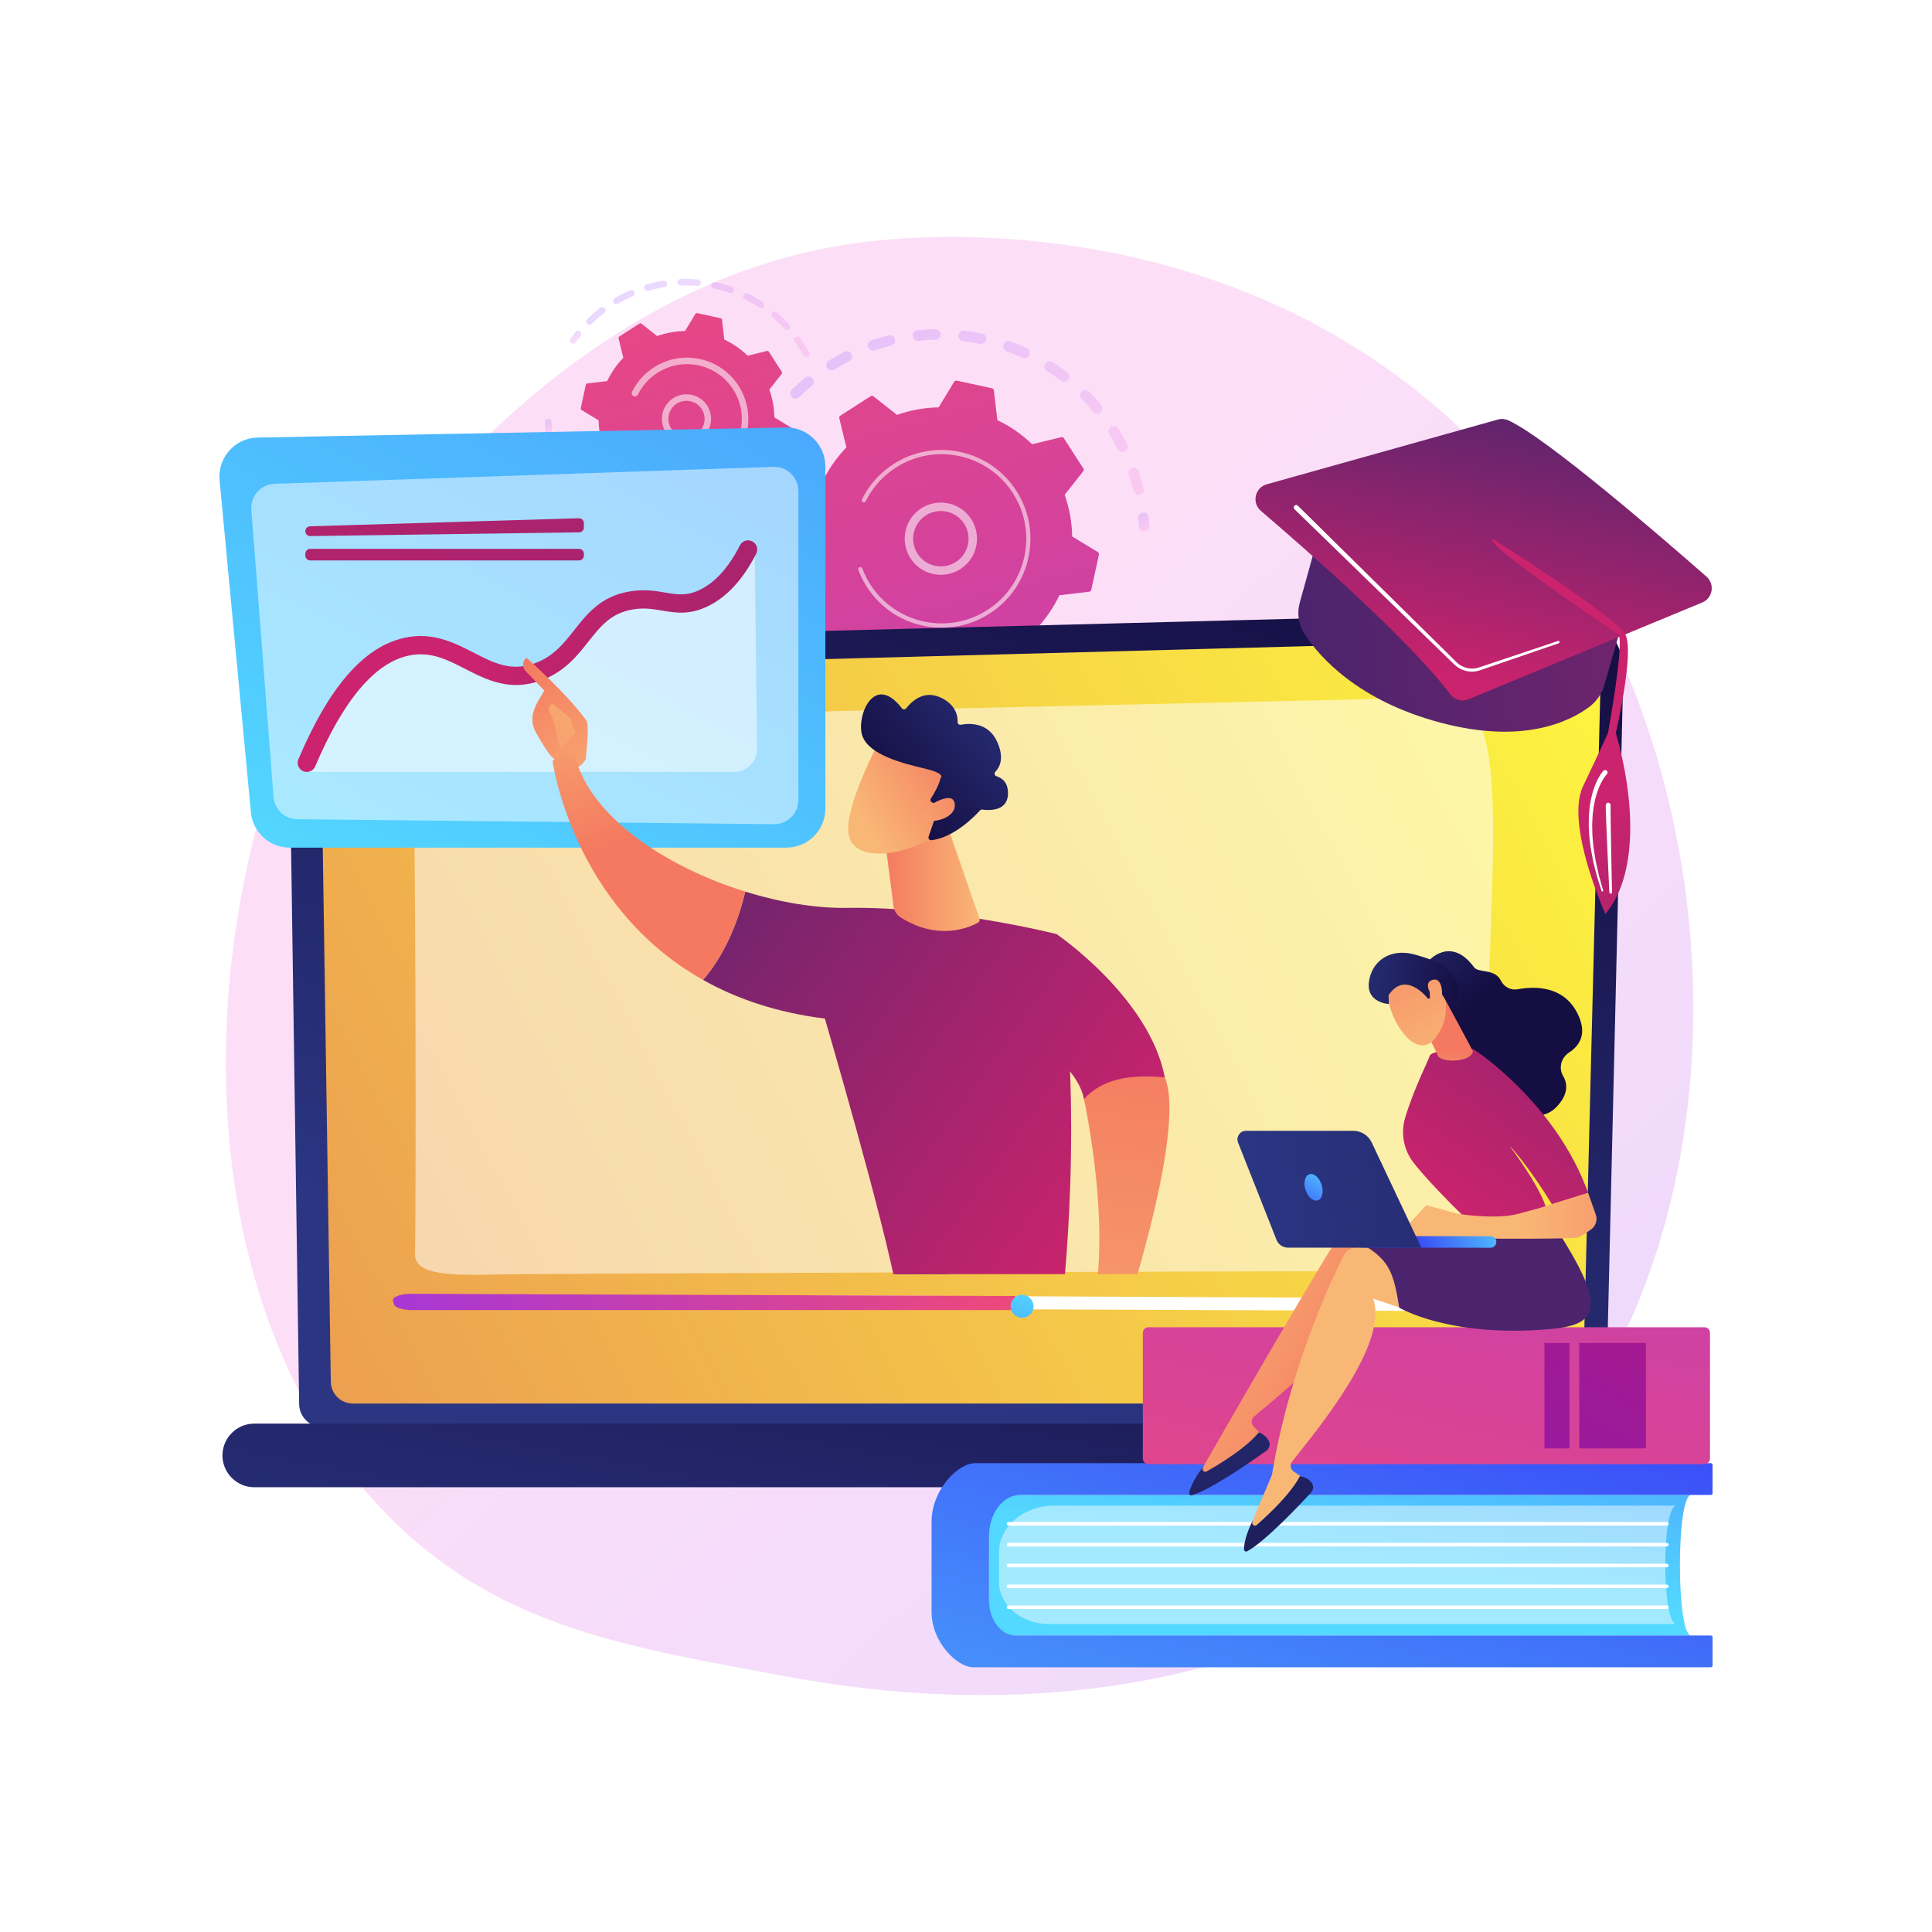 <?xml version="1.0" encoding="utf-8"?>
<!-- Generator: Adobe Illustrator 27.5.0, SVG Export Plug-In . SVG Version: 6.00 Build 0)  -->
<svg version="1.1" xmlns="http://www.w3.org/2000/svg" xmlns:xlink="http://www.w3.org/1999/xlink" x="0px" y="0px"
	 viewBox="0 0 3710 3710" style="enable-background:new 0 0 3710 3710;" xml:space="preserve">
<g id="Background">
	<g>
		<g>
			<rect style="fill:#FFFFFF;" width="3710" height="3710"/>
		</g>
	</g>
</g>
<g id="Illustration">
	<g>
		<linearGradient id="SVGID_1_" gradientUnits="userSpaceOnUse" x1="3509.164" y1="3711.663" x2="1522.213" y2="1596.523">
			<stop  offset="0" style="stop-color:#B37CFF"/>
			<stop  offset="1" style="stop-color:#F895E7"/>
		</linearGradient>
		<path style="opacity:0.3;fill:url(#SVGID_1_);" d="M2912.583,2863.078c-73.35,75.607-138.981,120.051-189.231,153.603
			c-490.073,327.226-1050.28,232.912-1223.482,200.675c-279.44-52.01-515.326-88.7-717.995-271.803
			c-460.524-416.065-438.125-1284.007-86.228-1821.66c41.724-63.75,393.088-584.58,954.508-657.969
			c13.731-1.795,23.977-2.817,32.951-3.767c86.85-9.195,625.044-57.727,1063.888,309.936
			c62.819,52.629,163.911,147.558,257.657,292.342C3347.428,1593.825,3348.514,2413.737,2912.583,2863.078z"/>
		<g>
			<g>
				<g style="opacity:0.3;">
					
						<linearGradient id="SVGID_00000152235667778753592470000004082328764263626416_" gradientUnits="userSpaceOnUse" x1="452.282" y1="-363.012" x2="1029.424" y2="-363.012" gradientTransform="matrix(0.623 0.782 -0.782 0.623 1124.605 482.61)">
						<stop  offset="0" style="stop-color:#B37CFF"/>
						<stop  offset="1" style="stop-color:#F895E7"/>
					</linearGradient>
					<path style="fill:url(#SVGID_00000152235667778753592470000004082328764263626416_);" d="M1519.602,761.781
						c-3.185-4.001-2.898-9.845,0.83-13.507c8.15-8.012,16.772-15.788,25.62-23.113c4.306-3.564,10.684-2.964,14.247,1.34
						c0.042,0.052,0.082,0.104,0.123,0.154c3.424,4.301,2.788,10.571-1.466,14.092c-8.408,6.959-16.596,14.346-24.339,21.956
						c-3.984,3.917-10.392,3.863-14.309-0.124C1520.056,762.325,1519.822,762.057,1519.602,761.781z M1588.966,707.393
						c-0.246-0.309-0.478-0.638-0.692-0.983c-2.943-4.75-1.478-10.988,3.272-13.931c9.758-6.043,19.871-11.73,30.057-16.899
						c4.983-2.53,11.049-0.551,13.604,4.441c2.528,4.984,0.536,11.073-4.443,13.601c-9.682,4.915-19.288,10.317-28.561,16.062
						C1597.797,712.413,1592.116,711.349,1588.966,707.393z M1668.581,669.63c-0.701-0.881-1.267-1.896-1.654-3.023
						c-1.809-5.286,1.006-11.041,6.292-12.852c10.834-3.715,21.967-7.003,33.087-9.774c5.424-1.348,10.909,1.957,12.264,7.371
						c1.35,5.421-1.951,10.914-7.372,12.264c-10.56,2.631-21.129,5.753-31.419,9.28
						C1675.621,674.323,1671.17,672.883,1668.581,669.63z M1754.658,650.614c-1.16-1.456-1.93-3.25-2.139-5.238
						c-0.584-5.557,3.449-10.535,9.005-11.12c11.4-1.195,22.988-1.913,34.442-2.134c5.582-0.102,10.197,4.337,10.309,9.923
						c0.107,5.585-4.336,10.201-9.923,10.31c-10.878,0.208-21.884,0.888-32.717,2.028
						C1760.068,654.756,1756.739,653.228,1754.658,650.614z M1842.813,651.27c-1.626-2.042-2.465-4.708-2.13-7.504
						c0.664-5.55,5.7-9.509,11.247-8.843c11.352,1.359,22.808,3.223,34.043,5.545c5.473,1.126,8.996,6.477,7.864,11.953
						c-1.13,5.471-6.481,8.992-11.956,7.864c-10.679-2.208-21.567-3.979-32.355-5.271
						C1846.774,654.684,1844.413,653.279,1842.813,651.27z M1928.621,671.409c-2.106-2.645-2.841-6.284-1.623-9.703
						c1.876-5.265,7.661-8.011,12.926-6.138c10.788,3.842,21.548,8.195,31.974,12.941c5.088,2.317,7.332,8.315,5.016,13.402
						c-2.312,5.084-8.313,7.331-13.399,5.017c-9.909-4.509-20.128-8.645-30.379-12.296
						C1931.29,673.975,1929.757,672.836,1928.621,671.409z M2178.388,946.462c-0.873-1.096-1.529-2.389-1.892-3.836
						c-2.645-10.544-5.787-21.114-9.339-31.415c-1.821-5.282,0.984-11.042,6.265-12.861c5.282-1.824,11.042,0.982,12.864,6.265
						c3.741,10.848,7.052,21.981,9.839,33.083c1.36,5.421-1.933,10.917-7.352,12.276
						C2184.799,950.974,2180.784,949.471,2178.388,946.462z M2007.781,710.039c-2.614-3.284-2.998-7.992-0.62-11.732
						c2.999-4.717,9.252-6.108,13.967-3.11c9.665,6.144,19.181,12.785,28.282,19.737c4.424,3.412,5.294,9.74,1.9,14.183
						c-3.391,4.44-9.742,5.29-14.184,1.899c-8.642-6.603-17.678-12.908-26.855-18.744
						C2009.297,711.651,2008.462,710.894,2007.781,710.039z M2147.435,863.938c-0.416-0.522-0.789-1.092-1.104-1.71
						c-4.941-9.69-10.369-19.294-16.125-28.548c-2.95-4.747-1.497-10.986,3.247-13.937c4.745-2.949,11.003-1.516,13.936,3.247
						c6.055,9.738,11.767,19.844,16.969,30.039c2.539,4.978,0.562,11.074-4.415,13.611
						C2155.584,868.864,2150.369,867.623,2147.435,863.938z M2076.328,765.383c-3.18-3.995-2.899-9.829,0.816-13.494
						c3.978-3.925,10.383-3.881,14.311,0.094c8.035,8.145,15.827,16.746,23.154,25.568c0.047,0.053,0.093,0.11,0.137,0.166
						c3.419,4.295,2.79,10.555-1.451,14.08c-4.3,3.572-10.677,2.984-14.248-1.316c-6.962-8.378-14.364-16.546-22-24.284
						C2076.792,765.935,2076.551,765.663,2076.328,765.383z"/>
					
						<linearGradient id="SVGID_00000057150671337529757350000005093518789817028772_" gradientUnits="userSpaceOnUse" x1="1057.481" y1="-515.033" x2="1091.188" y2="-515.033" gradientTransform="matrix(0.623 0.782 -0.782 0.623 1124.605 482.61)">
						<stop  offset="0" style="stop-color:#B37CFF"/>
						<stop  offset="1" style="stop-color:#F895E7"/>
					</linearGradient>
					<path style="fill:url(#SVGID_00000057150671337529757350000005093518789817028772_);" d="M2189.375,1016.654
						c-1.24-1.558-2.037-3.498-2.176-5.638c-0.336-5.206-0.789-10.49-1.339-15.711c-0.589-5.555,3.441-10.539,8.996-11.125
						c5.557-0.59,10.546,3.438,11.125,8.999c0.582,5.49,1.056,11.048,1.412,16.527c0.361,5.575-3.867,10.391-9.44,10.751
						C2194.515,1020.68,2191.369,1019.159,2189.375,1016.654z"/>
				</g>
				<g style="opacity:0.3;">
					
						<linearGradient id="SVGID_00000124855932514752530140000012009954780544829846_" gradientUnits="userSpaceOnUse" x1="1232.441" y1="-257.469" x2="1255.572" y2="-257.469" gradientTransform="matrix(0.623 0.782 -0.782 0.623 1124.605 482.61)">
						<stop  offset="0" style="stop-color:#B37CFF"/>
						<stop  offset="1" style="stop-color:#F895E7"/>
					</linearGradient>
					<path style="fill:url(#SVGID_00000124855932514752530140000012009954780544829846_);" d="M2087.537,1307.827
						c-3.042-3.82-2.948-9.388,0.448-13.112c3.516-3.852,7.011-7.844,10.384-11.863c3.594-4.281,9.976-4.837,14.255-1.245
						c4.297,3.608,4.836,9.977,1.245,14.255c-3.552,4.23-7.232,8.435-10.933,12.493c-3.766,4.128-10.166,4.421-14.295,0.656
						C2088.235,1308.64,2087.868,1308.243,2087.537,1307.827z"/>
					
						<linearGradient id="SVGID_00000173146724357699954540000015426927255842492811_" gradientUnits="userSpaceOnUse" x1="666.045" y1="5.634" x2="1260.516" y2="5.634" gradientTransform="matrix(0.623 0.782 -0.782 0.623 1124.605 482.61)">
						<stop  offset="0" style="stop-color:#B37CFF"/>
						<stop  offset="1" style="stop-color:#F895E7"/>
					</linearGradient>
					<path style="fill:url(#SVGID_00000173146724357699954540000015426927255842492811_);" d="M1488.171,1288.218
						c-2.9-3.642-5.748-7.348-8.546-11.115c-3.33-4.487-2.394-10.825,2.092-14.156c4.486-3.331,10.856-2.386,14.157,2.089
						c6.456,8.694,13.25,17.107,20.276,25.094c3.687,4.206,3.282,10.588-0.913,14.279c-4.198,3.693-10.592,3.283-14.282-0.914
						C1496.609,1298.556,1492.308,1293.414,1488.171,1288.218z M1450.786,1232.14c-0.352-0.442-0.673-0.922-0.955-1.435
						c-5.443-9.889-10.528-20.121-15.11-30.408c-2.274-5.103,0.02-11.085,5.122-13.358c5.106-2.274,11.104,0.02,13.36,5.125
						c4.353,9.77,9.185,19.488,14.355,28.888c2.694,4.894,0.909,11.047-3.984,13.74
						C1459.189,1237.104,1453.8,1235.926,1450.786,1232.14z M1538.808,1340.94c-2.971-3.732-2.966-9.164,0.264-12.905
						c3.654-4.23,10.043-4.696,14.273-1.045c8.089,6.988,16.588,13.723,25.267,20.018c4.518,3.289,5.528,9.61,2.248,14.131
						c-3.284,4.524-9.611,5.53-14.134,2.248c-9.138-6.63-18.089-13.725-26.609-21.082
						C1539.631,1341.884,1539.195,1341.426,1538.808,1340.94z M1417.581,1151.986c-0.8-1.005-1.417-2.18-1.797-3.489
						c-3.134-10.834-5.843-21.933-8.051-32.987c-1.094-5.479,2.46-10.807,7.939-11.9c5.483-1.096,10.81,2.455,11.903,7.94
						c2.097,10.495,4.668,21.035,7.646,31.324c1.555,5.367-1.54,10.978-6.907,12.53
						C1424.257,1156.577,1420.059,1155.098,1417.581,1151.986z M1610.287,1389.985c-2.437-3.061-2.971-7.4-1.01-11.073
						c2.632-4.93,8.763-6.792,13.693-4.16c9.423,5.034,19.196,9.733,29.047,13.972c5.133,2.208,7.506,8.159,5.294,13.294
						c-2.209,5.131-8.158,7.5-13.291,5.292c-10.371-4.461-20.661-9.409-30.584-14.709
						C1612.181,1391.932,1611.121,1391.033,1610.287,1389.985z M1690.798,1422.159c-1.948-2.447-2.738-5.761-1.841-9.006
						c1.492-5.385,7.066-8.543,12.452-7.051c10.328,2.858,20.898,5.316,31.412,7.303c5.493,1.03,9.103,6.32,8.065,11.819
						c-1.038,5.492-6.329,9.1-11.821,8.065c-11.066-2.092-22.188-4.677-33.055-7.687
						C1693.871,1425.009,1692.083,1423.773,1690.798,1422.159z M1776.408,1436.015c-1.482-1.861-2.316-4.248-2.186-6.812
						c0.282-5.579,5.036-9.875,10.617-9.591c10.713,0.544,21.563,0.643,32.254,0.29c5.583-0.183,10.26,4.188,10.444,9.781
						c0.182,5.584-4.194,10.26-9.781,10.444c-11.25,0.368-22.672,0.267-33.943-0.305
						C1780.796,1439.667,1778.154,1438.207,1776.408,1436.015z M1862.997,1430.871c-1.027-1.29-1.751-2.847-2.05-4.587
						c-0.944-5.507,2.754-10.735,8.262-11.679c10.567-1.81,21.172-4.092,31.527-6.784c5.408-1.405,10.936,1.845,12.339,7.244
						c1.407,5.409-1.839,10.933-7.247,12.339c-10.907,2.836-22.077,5.24-33.199,7.146
						C1868.858,1435.194,1865.221,1433.665,1862.997,1430.871z M1946.376,1406.834c-0.577-0.725-1.062-1.544-1.434-2.443
						c-2.135-5.163,0.321-11.081,5.484-13.214c9.882-4.086,19.719-8.646,29.243-13.562c4.967-2.563,11.074-0.597,13.63,4.353
						c2.564,4.965,0.614,11.069-4.353,13.632c-10.026,5.173-20.383,9.976-30.787,14.275
						C1953.894,1411.639,1949.113,1410.273,1946.376,1406.834z M2022.386,1365.096c-0.129-0.162-0.253-0.331-0.375-0.502
						c-3.207-4.574-2.099-10.885,2.477-14.091c6.459-4.528,12.853-9.308,19.012-14.212c2.229-1.775,4.435-3.573,6.614-5.386
						c4.297-3.575,10.677-2.991,14.25,1.305c3.704,4.278,2.99,10.673-1.302,14.247c-2.294,1.91-4.61,3.797-6.957,5.665
						c-6.478,5.157-13.208,10.187-20.001,14.949C2031.7,1370.158,2025.69,1369.247,2022.386,1365.096z"/>
					
						<linearGradient id="SVGID_00000033338844216546735390000014535773257916338329_" gradientUnits="userSpaceOnUse" x1="606.789" y1="130.942" x2="640.066" y2="130.942" gradientTransform="matrix(0.623 0.782 -0.782 0.623 1124.605 482.61)">
						<stop  offset="0" style="stop-color:#B37CFF"/>
						<stop  offset="1" style="stop-color:#F895E7"/>
					</linearGradient>
					<path style="fill:url(#SVGID_00000033338844216546735390000014535773257916338329_);" d="M1402.834,1066.245
						c-1.253-1.574-2.05-3.533-2.181-5.69c-0.327-5.468-0.545-11.046-0.646-16.58c-0.104-5.588,4.342-10.201,9.928-10.304
						c5.587-0.101,10.201,4.336,10.304,9.928c0.098,5.257,0.305,10.555,0.614,15.747c0.336,5.575-3.915,10.369-9.493,10.703
						C1407.94,1070.253,1404.816,1068.734,1402.834,1066.245z"/>
				</g>
				<g>
					
						<linearGradient id="SVGID_00000070116031793607122430000001491973081016120220_" gradientUnits="userSpaceOnUse" x1="2226.811" y1="411.626" x2="106.325" y2="-519.317" gradientTransform="matrix(0.623 0.782 -0.782 0.623 1124.605 482.61)">
						<stop  offset="0" style="stop-color:#A737D5"/>
						<stop  offset="1" style="stop-color:#EF497A"/>
					</linearGradient>
					<path style="fill:url(#SVGID_00000070116031793607122430000001491973081016120220_);" d="M1503.15,1003.832
						c-0.428,1.971,0.441,3.998,2.165,5.045l49.186,29.888c0.433,26.875,5.153,53.874,14.412,79.939l-35.596,45.179
						c-1.249,1.585-1.354,3.787-0.263,5.484l37.336,58.069c1.092,1.697,3.14,2.514,5.098,2.037l55.878-13.636
						c19.872,19.241,42.476,34.741,66.749,46.288l6.78,57.155c0.238,2.003,1.72,3.635,3.691,4.063l67.462,14.66
						c1.973,0.428,3.999-0.441,5.046-2.165l29.888-49.185c26.875-0.432,53.874-5.154,79.939-14.413l45.18,35.597
						c1.584,1.249,3.786,1.354,5.483,0.263l58.069-37.337c1.697-1.091,2.515-3.139,2.036-5.099l-13.636-55.878
						c19.241-19.872,34.742-42.476,46.288-66.748l57.155-6.78c2.002-0.238,3.635-1.72,4.063-3.691l14.659-67.462
						c0.43-1.972-0.441-3.998-2.165-5.045l-49.186-29.888c-0.431-26.875-5.153-53.874-14.412-79.939l35.597-45.18
						c1.248-1.584,1.354-3.786,0.264-5.484l-37.338-58.069c-1.091-1.697-3.138-2.515-5.099-2.036l-55.878,13.636
						c-19.871-19.242-42.477-34.742-66.749-46.288l-6.78-57.154c-0.237-2.004-1.721-3.636-3.691-4.064l-67.462-14.659
						c-1.971-0.428-3.997,0.441-5.045,2.165l-29.888,49.185c-26.875,0.432-53.874,5.154-79.939,14.413l-45.18-35.597
						c-1.583-1.248-3.787-1.354-5.484-0.262l-58.068,37.336c-1.697,1.091-2.515,3.138-2.037,5.099l13.637,55.878
						c-19.241,19.872-34.741,42.476-46.288,66.748l-57.154,6.781c-2.004,0.237-3.635,1.719-4.064,3.691L1503.15,1003.832z"/>
					<path style="opacity:0.56;fill:#FFFFFF;" d="M1752.362,1077.657c-21.069-26.464-20.136-65.173,3.646-90.596
						c26.143-27.944,70.141-29.408,98.084-3.268c13.541,12.662,21.333,29.841,21.948,48.363c0.619,18.525-6.015,36.183-18.68,49.718
						c-26.143,27.944-70.141,29.408-98.084,3.268C1756.758,1082.786,1754.451,1080.281,1752.362,1077.657z M1848.387,1001.412
						c-1.627-2.044-3.411-3.98-5.354-5.798c-21.423-20.042-55.161-18.916-75.202,2.505c-20.043,21.425-18.932,55.163,2.504,75.204
						c21.422,20.043,55.16,18.917,75.202-2.505c9.711-10.38,14.797-23.917,14.323-38.122
						C1859.475,1021.152,1855.453,1010.287,1848.387,1001.412z"/>
					<path style="opacity:0.56;fill:#FFFFFF;" d="M1674.833,1141.194c-3.618-4.545-7.029-9.299-10.215-14.252l0,0
						c-1.003-1.558-1.98-3.135-2.933-4.725c-4.694-7.844-8.757-16.049-12.126-24.489c-0.046-0.115-0.092-0.23-0.138-0.345
						c-0.129-0.327-0.258-0.654-0.383-0.983c-0.25-0.637-0.492-1.278-0.733-1.917c-0.633-1.683-0.071-3.522,1.263-4.588
						c0.325-0.258,0.696-0.471,1.104-0.624c2.092-0.786,4.421,0.28,5.209,2.367c4.041,10.768,9.272,21.171,15.545,30.922
						c31.141,48.451,83.884,74.799,137.606,74.587c29.881-0.114,60.067-8.45,87.011-25.776c4.726-3.037,9.263-6.291,13.597-9.744
						c29.173-23.231,49.302-55.52,57.326-92.453c9.22-42.425,1.366-85.902-22.113-122.417
						c-48.499-75.412-149.237-97.28-224.617-48.811c-4.648,2.988-9.128,6.201-13.421,9.622
						c-18.608,14.82-33.768,33.547-44.323,54.89c-0.273,0.551-0.653,1.013-1.106,1.371c-1.187,0.945-2.864,1.181-4.315,0.462
						c-2.002-0.998-2.83-3.415-1.833-5.424c11.082-22.407,26.996-42.071,46.532-57.629c4.507-3.591,9.208-6.962,14.085-10.1
						c79.143-50.888,184.936-27.874,235.806,51.24c24.651,38.336,32.893,83.977,23.214,128.515
						c-8.423,38.774-29.556,72.671-60.181,97.06c-4.552,3.623-9.314,7.039-14.272,10.228c-38.339,24.65-83.98,32.895-128.517,23.217
						C1733.125,1192.972,1699.223,1171.829,1674.833,1141.194z"/>
				</g>
			</g>
			<g>
				<g style="opacity:0.3;">
					
						<linearGradient id="SVGID_00000058557206701263709560000014395881925162896805_" gradientUnits="userSpaceOnUse" x1="108.972" y1="117.688" x2="125.422" y2="117.688" gradientTransform="matrix(0.623 0.782 -0.782 0.623 1124.605 482.61)">
						<stop  offset="0" style="stop-color:#B37CFF"/>
						<stop  offset="1" style="stop-color:#F895E7"/>
					</linearGradient>
					<path style="fill:url(#SVGID_00000058557206701263709560000014395881925162896805_);" d="M1095.954,657.731
						c-1.684-2.115-1.855-5.162-0.219-7.486c3.051-4.34,6.276-8.647,9.585-12.799c2.15-2.698,6.078-3.143,8.781-0.992
						c2.712,2.143,3.142,6.083,0.992,8.781c-3.153,3.957-6.227,8.061-9.139,12.202c-1.982,2.821-5.88,3.499-8.706,1.517
						C1096.747,658.6,1096.317,658.187,1095.954,657.731z"/>
					
						<linearGradient id="SVGID_00000055699974972480287260000011908423707988214712_" gradientUnits="userSpaceOnUse" x1="102.311" y1="-67.124" x2="424.728" y2="-67.124" gradientTransform="matrix(0.623 0.782 -0.782 0.623 1124.605 482.61)">
						<stop  offset="0" style="stop-color:#B37CFF"/>
						<stop  offset="1" style="stop-color:#F895E7"/>
					</linearGradient>
					<path style="fill:url(#SVGID_00000055699974972480287260000011908423707988214712_);" d="M1127.099,621.113
						c-1.973-2.478-1.788-6.096,0.525-8.354c6.531-6.386,13.467-12.508,20.609-18.194c1.504-1.197,3.026-2.381,4.564-3.555
						c2.75-2.092,6.681-1.337,8.763,1.179c2.092,2.745,1.562,6.666-1.179,8.758c-1.471,1.121-2.927,2.252-4.364,3.396
						c-6.813,5.424-13.428,11.264-19.658,17.351c-2.469,2.415-6.423,2.368-8.838-0.097
						C1127.373,621.438,1127.23,621.278,1127.099,621.113z M1178.705,581.783c-0.184-0.231-0.358-0.479-0.511-0.739
						c-1.742-2.982-0.74-6.81,2.239-8.554c9.556-5.595,19.545-10.645,29.683-15.008c3.171-1.366,6.849,0.117,8.21,3.269
						c1.364,3.173-0.097,6.844-3.268,8.21c-9.673,4.163-19.199,8.982-28.314,14.316
						C1184.029,584.865,1180.61,584.175,1178.705,581.783z M1238.308,556.142c-0.494-0.62-0.876-1.346-1.113-2.152
						c-0.961-3.314,0.952-6.78,4.266-7.741c10.62-3.073,21.551-5.519,32.483-7.257c3.413-0.544,6.606,1.773,7.152,5.191
						c0.543,3.406-1.782,6.61-5.187,7.152c-10.427,1.659-20.845,3.986-30.973,6.92
						C1242.431,558.979,1239.838,558.064,1238.308,556.142z M1302.393,545.938c-0.806-1.013-1.302-2.282-1.355-3.671
						c-0.117-3.449,2.585-6.345,6.033-6.462c11.072-0.378,22.259-0.072,33.261,0.911c3.437,0.31,5.969,3.353,5.664,6.782
						c-0.305,3.437-3.34,5.974-6.782,5.668c-10.484-0.94-21.16-1.231-31.715-0.87
						C1305.442,548.367,1303.585,547.435,1302.393,545.938z M1367.025,551.696c-1.125-1.413-1.632-3.304-1.222-5.209
						c0.724-3.372,4.047-5.518,7.422-4.797c10.815,2.326,21.591,5.339,32.024,8.959c3.268,1.127,4.99,4.69,3.857,7.951
						c-1.132,3.261-4.694,4.989-7.951,3.857c-9.957-3.453-20.234-6.329-30.555-8.545
						C1369.13,553.596,1367.893,552.786,1367.025,551.696z M1428.292,572.962c-1.458-1.831-1.82-4.413-0.719-6.655
						c1.522-3.095,5.267-4.368,8.364-2.848c9.925,4.883,19.64,10.433,28.867,16.496c2.886,1.91,3.683,5.773,1.79,8.657
						c-1.893,2.883-5.771,3.685-8.652,1.791c-8.8-5.783-18.058-11.072-27.521-15.727
						C1429.564,574.255,1428.849,573.662,1428.292,572.962z M1482.487,608.554c-1.824-2.292-1.835-5.626,0.132-7.937
						c2.237-2.628,6.182-2.944,8.812-0.709c8.396,7.146,16.452,14.914,23.95,23.087c2.295,2.588,2.158,6.503-0.386,8.833
						c-2.543,2.333-6.495,2.16-8.829-0.381c-7.147-7.801-14.831-15.209-22.837-22.022
						C1483.013,609.157,1482.734,608.864,1482.487,608.554z M1543.537,683.965c-0.224-0.282-0.43-0.59-0.608-0.92
						c-4.341-8.01-9.197-15.923-14.435-23.52c-0.787-1.155-1.573-2.28-2.372-3.392c-2.005-2.812-1.358-6.712,1.452-8.718
						c2.811-2.015,6.807-1.405,8.719,1.448c0.846,1.191,1.686,2.383,2.511,3.594c5.47,7.939,10.561,16.234,15.111,24.635
						c1.645,3.036,0.519,6.826-2.516,8.47C1548.697,687.026,1545.39,686.293,1543.537,683.965z"/>
				</g>
				<g style="opacity:0.3;">
					
						<linearGradient id="SVGID_00000121254738196979813390000008324244986073481405_" gradientUnits="userSpaceOnUse" x1="246.205" y1="241.958" x2="614.196" y2="241.958" gradientTransform="matrix(0.623 0.782 -0.782 0.623 1124.605 482.61)">
						<stop  offset="0" style="stop-color:#B37CFF"/>
						<stop  offset="1" style="stop-color:#F895E7"/>
					</linearGradient>
					<path style="fill:url(#SVGID_00000121254738196979813390000008324244986073481405_);" d="M1107.69,976.534
						c-2.125-2.669-1.713-6.561,0.937-8.729c2.669-2.183,6.609-1.79,8.792,0.883c6.576,8.045,13.699,15.756,21.172,22.919
						c2.454,2.396,2.579,6.344,0.187,8.837c-2.391,2.493-6.346,2.572-8.837,0.187c-7.833-7.517-15.303-15.598-22.196-24.03
						C1107.727,976.579,1107.708,976.555,1107.69,976.534z M1088.979,950.611c-0.141-0.177-0.27-0.359-0.393-0.553
						c-5.83-9.185-11.16-18.819-15.844-28.631c-1.483-3.117-0.168-6.844,2.948-8.329c3.118-1.492,6.848-0.148,8.334,2.944
						c4.468,9.365,9.555,18.556,15.115,27.323c1.85,2.912,0.985,6.774-1.927,8.622
						C1094.485,953.716,1090.941,953.075,1088.979,950.611z M1153.759,1020.682c-1.726-2.168-1.851-5.304-0.115-7.631
						c2.061-2.761,5.976-3.33,8.743-1.266c8.334,6.216,17.111,11.979,26.099,17.124c2.993,1.732,4.031,5.534,2.313,8.529
						c-1.712,2.993-5.534,4.032-8.529,2.317c-9.42-5.395-18.623-11.438-27.355-17.957
						C1154.47,1021.469,1154.085,1021.093,1153.759,1020.682z M1061.519,892.975c-0.443-0.556-0.798-1.198-1.038-1.911
						c-3.453-10.324-6.302-20.967-8.464-31.629c-0.688-3.383,1.499-6.681,4.882-7.369c3.374-0.681,6.673,1.505,7.365,4.881
						c2.065,10.166,4.781,20.309,8.071,30.155c1.093,3.273-0.673,6.815-3.946,7.908
						C1065.831,895.864,1063.108,894.97,1061.519,892.975z M1209.129,1052.381c-1.378-1.731-1.793-4.142-0.874-6.32
						c1.34-3.185,5.005-4.676,8.185-3.338c9.556,4.027,19.457,7.509,29.439,10.347c3.326,0.944,5.246,4.404,4.3,7.724
						c-0.945,3.319-4.404,5.246-7.723,4.3c-10.462-2.981-20.847-6.629-30.867-10.848
						C1210.589,1053.824,1209.758,1053.172,1209.129,1052.381z M1270.489,1069.874c-1.055-1.325-1.569-3.069-1.286-4.869
						c0.539-3.409,3.739-5.738,7.147-5.199c10.269,1.621,20.725,2.634,31.073,3.012c3.454,0.125,6.147,3.028,6.019,6.473
						c-0.125,3.449-3.021,6.141-6.467,6.015c-10.852-0.394-21.813-1.453-32.573-3.152
						C1272.795,1071.899,1271.427,1071.053,1270.489,1069.874z M1334.278,1072.163c-0.741-0.931-1.227-2.081-1.332-3.358
						c-0.296-3.439,2.256-6.465,5.696-6.758c10.355-0.876,20.748-2.403,30.885-4.533c3.372-0.703,6.69,1.456,7.397,4.833
						c0.709,3.378-1.452,6.69-4.833,7.401c-10.629,2.229-21.529,3.832-32.391,4.757
						C1337.535,1074.687,1335.536,1073.743,1334.278,1072.163z"/>
					
						<linearGradient id="SVGID_00000069386545521642625680000014548983866181447868_" gradientUnits="userSpaceOnUse" x1="205.751" y1="264.98" x2="230.919" y2="264.98" gradientTransform="matrix(0.623 0.782 -0.782 0.623 1124.605 482.61)">
						<stop  offset="0" style="stop-color:#B37CFF"/>
						<stop  offset="1" style="stop-color:#F895E7"/>
					</linearGradient>
					<path style="fill:url(#SVGID_00000069386545521642625680000014548983866181447868_);" d="M1048.775,830.124
						c-0.751-0.943-1.237-2.112-1.338-3.405c-0.415-5.332-0.672-10.701-0.771-15.958c-0.062-3.449,2.683-6.301,6.134-6.366
						c3.444-0.054,6.295,2.684,6.365,6.134c0.091,5.013,0.339,10.136,0.732,15.225c0.267,3.441-2.308,6.447-5.747,6.713
						C1052.004,832.632,1050.024,831.693,1048.775,830.124z"/>
				</g>
				<g>
					
						<linearGradient id="SVGID_00000027598811558552800710000016880008195718797195_" gradientUnits="userSpaceOnUse" x1="2060.45" y1="789.999" x2="-60.035" y2="-140.944" gradientTransform="matrix(0.623 0.782 -0.782 0.623 1124.605 482.61)">
						<stop  offset="0" style="stop-color:#A737D5"/>
						<stop  offset="1" style="stop-color:#EF497A"/>
					</linearGradient>
					<path style="fill:url(#SVGID_00000027598811558552800710000016880008195718797195_);" d="M1115.169,783.907
						c-0.287,1.318,0.295,2.675,1.449,3.376l32.913,20c0.29,17.983,3.448,36.05,9.644,53.491l-23.819,30.232
						c-0.836,1.06-0.906,2.534-0.176,3.669l24.984,38.857c0.731,1.136,2.101,1.682,3.412,1.363l37.391-9.125
						c13.298,12.875,28.423,23.248,44.665,30.974l4.537,38.245c0.16,1.34,1.151,2.432,2.471,2.719l45.142,9.81
						c1.32,0.286,2.676-0.295,3.376-1.449l20-32.912c17.983-0.289,36.05-3.449,53.492-9.644l30.232,23.82
						c1.061,0.835,2.534,0.906,3.669,0.176l38.857-24.984c1.136-0.73,1.683-2.101,1.362-3.411l-9.125-37.391
						c12.876-13.297,23.248-28.423,30.974-44.664l38.246-4.537c1.34-0.159,2.432-1.151,2.719-2.47l9.81-45.143
						c0.287-1.319-0.295-2.675-1.449-3.376l-32.913-20c-0.288-17.983-3.448-36.05-9.644-53.491l23.82-30.233
						c0.835-1.06,0.906-2.533,0.176-3.669l-24.984-38.857c-0.73-1.135-2.1-1.682-3.411-1.363l-37.391,9.125
						c-13.297-12.876-28.423-23.248-44.665-30.974l-4.537-38.244c-0.159-1.341-1.151-2.433-2.47-2.72l-45.142-9.81
						c-1.319-0.286-2.675,0.295-3.376,1.449l-20,32.912c-17.983,0.289-36.05,3.449-53.491,9.645l-30.232-23.82
						c-1.059-0.835-2.534-0.906-3.669-0.175l-38.857,24.983c-1.135,0.731-1.683,2.1-1.363,3.412l9.125,37.391
						c-12.875,13.297-23.247,28.423-30.974,44.664l-38.245,4.538c-1.341,0.159-2.432,1.151-2.72,2.47L1115.169,783.907z"/>
					<path style="opacity:0.56;fill:#FFFFFF;" d="M1281.232,833.775c-6.279-7.887-9.852-17.539-10.195-27.796
						c-0.42-12.618,4.1-24.646,12.728-33.866c17.799-19.03,47.768-20.03,66.807-2.228c19.027,17.864,20.03,47.783,2.225,66.814
						c-8.626,9.223-20.327,14.532-32.943,14.95c-12.62,0.422-24.65-4.097-33.87-12.728
						C1284.264,837.309,1282.675,835.587,1281.232,833.775z M1345.498,782.764c-1.047-1.316-2.202-2.569-3.464-3.753
						c-14.005-13.094-36.048-12.359-49.146,1.642c-6.341,6.78-9.672,15.629-9.359,24.908c0.31,9.286,4.222,17.884,10.996,24.238l0,0
						c6.782,6.344,15.632,9.67,24.911,9.361c9.286-0.31,17.891-4.216,24.238-11.001
						C1355.587,815.425,1356.055,796.025,1345.498,782.764z"/>
					<path style="opacity:0.56;fill:#FFFFFF;" d="M1227.21,877.93c-2.463-3.094-4.787-6.337-6.973-9.729
						c-4.336-6.74-7.991-13.927-10.869-21.382c-0.127-0.336-0.254-0.672-0.381-1.008c-0.978-2.6-0.11-5.439,1.951-7.083
						c0.501-0.399,1.075-0.727,1.705-0.964c3.23-1.214,6.821,0.435,8.043,3.655c2.621,6.986,6.008,13.719,10.062,20.017l0.002,0.002
						c0.221,0.346,0.449,0.691,0.674,1.032c9.729,14.817,22.783,26.648,38.007,34.797c8.264,4.423,17.175,7.758,26.551,9.884
						c0.076,0.018,0.152,0.035,0.229,0.052c0.236,0.05,0.466,0.105,0.7,0.153c27.465,5.966,55.61,0.884,79.25-14.317
						c3.061-1.965,5.995-4.071,8.802-6.306c18.885-15.039,31.916-35.944,37.114-59.856c5.966-27.465,0.879-55.607-14.32-79.245
						c-15.199-23.618-38.697-39.946-66.159-45.918c-27.464-5.966-55.61-0.884-79.25,14.317c-3.009,1.932-5.908,4.014-8.687,6.225
						c-12.049,9.596-21.861,21.717-28.693,35.534c-0.422,0.851-1.009,1.564-1.708,2.117c-1.833,1.46-4.422,1.824-6.663,0.714
						c-3.089-1.539-4.363-5.275-2.83-8.375c7.646-15.459,18.625-29.024,32.099-39.759c3.113-2.478,6.354-4.805,9.718-6.968
						c26.453-17.007,57.939-22.695,88.669-16.016c30.724,6.679,57.02,24.895,74.016,51.368
						c17.008,26.448,22.698,57.933,16.016,88.663c-5.81,26.751-20.39,50.137-41.519,66.963c-3.137,2.497-6.423,4.856-9.843,7.056
						C1331.713,936.473,1264.342,924.57,1227.21,877.93z"/>
				</g>
			</g>
		</g>
		<g>
			<g>
				
					<linearGradient id="SVGID_00000026870306906294112930000013204563281283604910_" gradientUnits="userSpaceOnUse" x1="1608.181" y1="2633.573" x2="2179.749" y2="918.865">
					<stop  offset="0" style="stop-color:#2B3582"/>
					<stop  offset="1" style="stop-color:#150E42"/>
				</linearGradient>
				<path style="fill:url(#SVGID_00000026870306906294112930000013204563281283604910_);" d="M3084.015,2695.778
					c0,24.59-20.139,44.71-44.753,44.71H619.193c-24.614,0-44.753-20.12-44.753-44.71l-20.137-1390.747
					c0-24.591,28.972-72.598,82.068-68.99l2365.159-61.199c30.884-0.799,60.744,11.088,82.614,32.887
					c21.87,21.799,33.836,51.603,33.107,82.458L3084.015,2695.778z"/>
				
					<linearGradient id="SVGID_00000028283671047473745010000012847248263629313428_" gradientUnits="userSpaceOnUse" x1="3119.704" y1="1316.897" x2="-2262.349" y2="4181.731">
					<stop  offset="0" style="stop-color:#FDF53F"/>
					<stop  offset="1" style="stop-color:#D93C65"/>
				</linearGradient>
				<path style="fill:url(#SVGID_00000028283671047473745010000012847248263629313428_);" d="M3039.832,2652.884
					c0,23.287-19.052,42.339-42.339,42.339H677.555c-23.287,0-42.339-19.052-42.339-42.339l-19.003-1262.532
					c2.238-75.976,68.848-103.283,109.226-101.67l2266.856-60.816c21.698-0.582,42.682,7.771,58.043,23.106
					c15.362,15.334,23.751,36.304,23.207,58.002L3039.832,2652.884z"/>
				<path style="opacity:0.54;fill:#FFFFFF;" d="M796.92,2406.808c2.233-88.469,1.401-871.88-4.103-939.539
					c-5.504-67.659,108.748-80.35,284.158-87.964c175.41-7.614,1655.418-37.76,1693.525-40.609
					c85.656-6.406,103.386,111.676,94.817,368.023c-6.438,192.59-17.109,509.851-22.019,655.751
					c-1.461,43.443-39.961,77.912-87.085,78.031c-356.151,0.903-1721.17,4.511-1812.041,7.007
					C839.6,2450.379,796.034,2441.887,796.92,2406.808z"/>
			</g>
			
				<linearGradient id="SVGID_00000081647871173784387800000009977500293844918657_" gradientUnits="userSpaceOnUse" x1="1747.073" y1="3378.172" x2="1962.461" y2="2200.484">
				<stop  offset="0" style="stop-color:#2B3582"/>
				<stop  offset="1" style="stop-color:#150E42"/>
			</linearGradient>
			<path style="fill:url(#SVGID_00000081647871173784387800000009977500293844918657_);" d="M3219.244,2855.937H488.274
				c-33.604,0-61.098-27.494-61.098-61.098l0,0c0-33.604,27.494-61.098,61.098-61.098h2730.969
				c33.604,0,61.098,27.494,61.098,61.098l0,0C3280.342,2828.443,3252.847,2855.937,3219.244,2855.937z"/>
			<path style="fill:#FFFFFF;" d="M1537.739,2500.03l1.33,6.8c1.218,6.232,18.299,5.869,30.515,5.869l1278.476,5.107
				c13.135,0,15.847-10.37,15.847-10.37c0-6.685-2.564-13.946-15.602-14.014l-1283.982-6.105
				C1550.153,2487.242,1536.326,2492.802,1537.739,2500.03z"/>
			
				<linearGradient id="SVGID_00000101104421465993570650000015773427482517694634_" gradientUnits="userSpaceOnUse" x1="754.47" y1="2500.109" x2="1960.526" y2="2500.109">
				<stop  offset="0" style="stop-color:#A737D5"/>
				<stop  offset="1" style="stop-color:#EF497A"/>
			</linearGradient>
			<path style="fill:url(#SVGID_00000101104421465993570650000015773427482517694634_);" d="M1957.284,2507.898
				c-2.198-6.332-4.896-12.746-7.482-19.188l-1160.199-4.194c-20.718-0.075-37.024,6.18-34.956,13.408l1.943,6.8
				c1.782,6.232,16.738,10.977,34.597,10.977h1169.339C1959.298,2512.968,1958.132,2510.341,1957.284,2507.898z"/>
			
				<linearGradient id="SVGID_00000137121760206739970010000006692925208496012204_" gradientUnits="userSpaceOnUse" x1="1973.149" y1="2468.679" x2="1851.049" y2="2931.817">
				<stop  offset="0" style="stop-color:#53D8FF"/>
				<stop  offset="0.747" style="stop-color:#3840F7"/>
			</linearGradient>
			<circle style="fill:url(#SVGID_00000137121760206739970010000006692925208496012204_);" cx="1962.65" cy="2508.501" r="22.047"/>
		</g>
		<g>
			<g>
				<g>
					
						<linearGradient id="SVGID_00000153706110771150262560000007919126218111641989_" gradientUnits="userSpaceOnUse" x1="2573.798" y1="3002.829" x2="2714.668" y2="2010.331">
						<stop  offset="0" style="stop-color:#53D8FF"/>
						<stop  offset="1" style="stop-color:#3840F7"/>
					</linearGradient>
					<path style="fill:url(#SVGID_00000153706110771150262560000007919126218111641989_);" d="M3247.546,3140.626l-1348.31,0.002
						v-269.864l1348.31,0.002C3218.687,2870.766,3218.687,3140.626,3247.546,3140.626z"/>
					
						<linearGradient id="SVGID_00000072255642072953722730000007045735959689027261_" gradientUnits="userSpaceOnUse" x1="2198.45" y1="4218.241" x2="2716.609" y2="2443.065">
						<stop  offset="0" style="stop-color:#53D8FF"/>
						<stop  offset="1" style="stop-color:#3840F7"/>
					</linearGradient>
					<path style="fill:url(#SVGID_00000072255642072953722730000007045735959689027261_);" d="M1899.236,3073.096v-123.501
						c0-43.536,26.644-78.829,59.513-78.829h1326.464c1.897,0,3.449-1.552,3.449-3.45v-54.122c0-1.897-1.552-3.449-3.449-3.449
						H1872.1c-32.16,0-83.22,50.563-83.22,112.936v172.484c0,58.808,49.57,106.481,79.892,106.481h1416.44
						c1.897,0,3.449-1.552,3.449-3.45v-54.12c0-1.897-1.552-3.45-3.449-3.45H1950.218
						C1922.061,3140.626,1899.236,3110.392,1899.236,3073.096z"/>
					<path style="opacity:0.47;fill:#FFFFFF;" d="M3219.094,3118.551l-1205.503,0.002c-52.63,0-95.296-36.454-95.296-81.423v-55.709
						c0-49.809,47.257-90.186,105.552-90.186l1195.247,0.001C3190.643,2891.236,3190.643,3118.551,3219.094,3118.551z"/>
				</g>
				<path style="fill:#FFFFFF;" d="M3200.854,2929.584H1936.629c-1.905,0-3.449-1.543-3.449-3.449s1.544-3.449,3.449-3.449h1264.225
					c1.905,0,3.449,1.543,3.449,3.449S3202.759,2929.584,3200.854,2929.584z"/>
				<path style="fill:#FFFFFF;" d="M3200.854,2969.642H1936.629c-1.905,0-3.449-1.543-3.449-3.45c0-1.906,1.544-3.449,3.449-3.449
					h1264.225c1.905,0,3.449,1.543,3.449,3.449C3204.304,2968.099,3202.759,2969.642,3200.854,2969.642z"/>
				<path style="fill:#FFFFFF;" d="M3200.854,3009.699H1936.629c-1.905,0-3.449-1.543-3.449-3.449s1.544-3.449,3.449-3.449h1264.225
					c1.905,0,3.449,1.543,3.449,3.449S3202.759,3009.699,3200.854,3009.699z"/>
				<path style="fill:#FFFFFF;" d="M3200.854,3049.753H1936.629c-1.905,0-3.449-1.543-3.449-3.45c0-1.906,1.544-3.449,3.449-3.449
					h1264.225c1.905,0,3.449,1.543,3.449,3.449C3204.304,3048.21,3202.759,3049.753,3200.854,3049.753z"/>
				<path style="fill:#FFFFFF;" d="M3200.854,3089.81H1936.629c-1.905,0-3.449-1.543-3.449-3.449s1.544-3.449,3.449-3.449h1264.225
					c1.905,0,3.449,1.543,3.449,3.449S3202.759,3089.81,3200.854,3089.81z"/>
			</g>
			<g>
				
					<linearGradient id="SVGID_00000111883220136328159220000004531895786532495516_" gradientUnits="userSpaceOnUse" x1="3046.102" y1="1320.032" x2="2588.08" y2="3349.43">
					<stop  offset="0" style="stop-color:#A737D5"/>
					<stop  offset="1" style="stop-color:#EF497A"/>
				</linearGradient>
				<path style="fill:url(#SVGID_00000111883220136328159220000004531895786532495516_);" d="M2205.344,2811.577h1067.585
					c5.939,0,10.753-4.814,10.753-10.753v-241.382c0-5.939-4.814-10.753-10.753-10.753H2205.344
					c-5.939,0-10.753,4.814-10.753,10.753v241.382C2194.59,2806.763,2199.405,2811.577,2205.344,2811.577z"/>
				
					<linearGradient id="SVGID_00000101091363872860087040000001112040092772299954_" gradientUnits="userSpaceOnUse" x1="3567.05" y1="1793.047" x2="2726.67" y2="3377.766">
					<stop  offset="0" style="stop-color:#CE1567"/>
					<stop  offset="1" style="stop-color:#7A1DBC"/>
				</linearGradient>
				<polygon style="fill:url(#SVGID_00000101091363872860087040000001112040092772299954_);" points="3032.654,2781.364 
					3160.599,2781.364 3160.599,2578.902 3032.654,2578.902 				"/>
				
					<linearGradient id="SVGID_00000108988299173651205580000000147425581412824745_" gradientUnits="userSpaceOnUse" x1="3483.697" y1="1748.846" x2="2643.316" y2="3333.566">
					<stop  offset="0" style="stop-color:#CE1567"/>
					<stop  offset="1" style="stop-color:#7A1DBC"/>
				</linearGradient>
				<polygon style="fill:url(#SVGID_00000108988299173651205580000000147425581412824745_);" points="2965.83,2781.364 
					3013.836,2781.364 3013.836,2578.902 2965.83,2578.902 				"/>
			</g>
		</g>
		<g>
			
				<linearGradient id="SVGID_00000108987866612688409290000004949830892782995103_" gradientUnits="userSpaceOnUse" x1="11073.83" y1="2460.514" x2="10691.486" y2="2678.751" gradientTransform="matrix(-1 0 0 1 13326.477 0)">
				<stop  offset="0" style="stop-color:#F9B776"/>
				<stop  offset="1" style="stop-color:#F47960"/>
			</linearGradient>
			<path style="fill:url(#SVGID_00000108987866612688409290000004949830892782995103_);" d="M2310.775,2816.291
				c0.451-0.173,242.968-424.878,275.739-464.846c5.513-6.722,14.045-10.145,22.679-9.117l67.691,8.067l79.522,172.035
				l-132.481-77.156c13.109,90.663-157.081,225.4-215.449,274.564c-5.924,4.99-6.41,13.926-1.06,19.526l23.302,24.393
				c-38.257,38.778-82.401,63.678-132.225,75.194L2310.775,2816.291z"/>
			
				<linearGradient id="SVGID_00000034779272049899770350000015838617630726578344_" gradientUnits="userSpaceOnUse" x1="2208.015" y1="2381.531" x2="2559.852" y2="3390.475">
				<stop  offset="0" style="stop-color:#2B3582"/>
				<stop  offset="1" style="stop-color:#150E42"/>
			</linearGradient>
			<path style="fill:url(#SVGID_00000034779272049899770350000015838617630726578344_);" d="M2417.239,2750.594
				c0,0,14.872,4.805,19.907,18.05c2.41,6.338-0.187,13.515-5.699,17.464c-24.488,17.545-105.266,74.188-142.542,85.282
				c-3.055,0.909-5.963-1.855-5.276-4.969c1.913-8.659,8.1-25.952,28.036-51.267l-1.789,3.617c-2.263,4.578,2.722,9.345,7.17,6.834
				C2341.977,2811.53,2392.761,2780.725,2417.239,2750.594z"/>
			
				<linearGradient id="SVGID_00000123423072263475254710000017559718440974389131_" gradientUnits="userSpaceOnUse" x1="11036.844" y1="2514.941" x2="12345.036" y2="1695.992" gradientTransform="matrix(-1 0 0 1 13326.477 0)">
				<stop  offset="0" style="stop-color:#F9B776"/>
				<stop  offset="1" style="stop-color:#F47960"/>
			</linearGradient>
			<path style="fill:url(#SVGID_00000123423072263475254710000017559718440974389131_);" d="M2405.237,2920.528
				c0.407-0.261,36.793-87.925,37.199-88.186c33.361-203.117,114.756-377.071,138.76-422.844
				c4.039-7.699,11.702-12.778,20.365-13.518l67.923-5.799l112.693,152.381l-145.354-48.747
				c31.186,86.135-108.215,252.526-155.426,312.485c-4.791,6.085-3.458,14.935,2.914,19.337l27.756,19.172
				c-29.617,45.718-67.809,79.035-114.27,100.396L2405.237,2920.528z"/>
			
				<linearGradient id="SVGID_00000054947510984225837620000006484575284801687936_" gradientUnits="userSpaceOnUse" x1="2262.612" y1="2362.492" x2="2614.45" y2="3371.437">
				<stop  offset="0" style="stop-color:#2B3582"/>
				<stop  offset="1" style="stop-color:#150E42"/>
			</linearGradient>
			<path style="fill:url(#SVGID_00000054947510984225837620000006484575284801687936_);" d="M2496.202,2834.644
				c0,0,15.537,1.694,23.148,13.648c3.642,5.718,2.551,13.273-2.047,18.256c-20.432,22.137-88.074,93.955-122.334,112.364
				c-2.808,1.51-6.215-0.61-6.171-3.798c0.121-8.867,2.681-27.055,17.08-55.88l-1.019,3.904c-1.29,4.942,4.557,8.601,8.404,5.242
				C2434.831,2909.551,2478.328,2869.106,2496.202,2834.644z"/>
			<g>
				
					<linearGradient id="SVGID_00000181081902970849980220000001818931527798464168_" gradientUnits="userSpaceOnUse" x1="-4095.445" y1="14118.141" x2="-3738.435" y2="13502.427" gradientTransform="matrix(-1 0 0 1 5494.776 0)">
					<stop  offset="0" style="stop-color:#CB236D"/>
					<stop  offset="1" style="stop-color:#4C246D"/>
				</linearGradient>
				<path style="fill:url(#SVGID_00000181081902970849980220000001818931527798464168_);" d="M2987.42,2358.089
					c0,0,61.444,91.39,66.486,133.079c5.042,41.688-16.99,56.105-81.302,61.421c-191.381,15.822-285.724-41.537-285.724-41.537
					c-13.092-83.473-22.407-104.709-131.746-150.096c0,0,138.295,10.98,166.127,0.18
					C2749.094,2350.335,2987.42,2358.089,2987.42,2358.089z"/>
			</g>
			<g>
				
					<linearGradient id="SVGID_00000135692963910231028040000000790646296189983888_" gradientUnits="userSpaceOnUse" x1="-4441.342" y1="2075.02" x2="-4347.322" y2="2310.865" gradientTransform="matrix(0.945 -0.328 0.328 0.945 6190.94 -1699.172)">
					<stop  offset="0" style="stop-color:#2B3582"/>
					<stop  offset="1" style="stop-color:#150E42"/>
				</linearGradient>
				<path style="fill:url(#SVGID_00000135692963910231028040000000790646296189983888_);" d="M2742.399,1846.059
					c0,0,42.796-50.635,88.294,11.489c8.24,11.252,39.89,1.969,51.492,25.52c5.99,12.16,18.931,19.068,32.261,16.609
					c33.199-6.123,87.466-6.639,114.258,45.387c20.452,39.712,4.662,62.952-15.781,76.202c-15.015,9.732-20.374,29.49-11.294,44.907
					c8.709,14.789,10.346,34.814-12.141,58.916c-50.392,54.009-150.145-34.275-150.145-34.275l-79.203-187.157L2742.399,1846.059z"
					/>
				
					<linearGradient id="SVGID_00000052810529166507912640000014181248635786878855_" gradientUnits="userSpaceOnUse" x1="2782.344" y1="2325.065" x2="3399.814" y2="1435.081">
					<stop  offset="0" style="stop-color:#CB236D"/>
					<stop  offset="1" style="stop-color:#4C246D"/>
				</linearGradient>
				<path style="fill:url(#SVGID_00000052810529166507912640000014181248635786878855_);" d="M2821.249,2345.989
					c0,0-71.552-68.132-106.774-113.259c-19.039-24.394-25.018-56.508-16.213-86.171c16.081-54.176,44.658-110.287,47.264-119.02
					c3.995-13.386,84.224-12.829,84.224-12.829s157.875,102.463,219.904,276.026l-69.663,21.688c0,0-41.221-69.156-81.95-113.124
					c0,0,70.476,93.101,72.957,131.214L2821.249,2345.989z"/>
				
					<linearGradient id="SVGID_00000100367616338215498620000003586594004427954095_" gradientUnits="userSpaceOnUse" x1="-2007.706" y1="2334.72" x2="-1626.835" y2="2334.72" gradientTransform="matrix(1 0 0 1 4930.013 0)">
					<stop  offset="0" style="stop-color:#F9B776"/>
					<stop  offset="1" style="stop-color:#F47960"/>
				</linearGradient>
				<path style="fill:url(#SVGID_00000100367616338215498620000003586594004427954095_);" d="M2684.919,2372.876l53.764-58.497
					l62.093,16.72c0,0,72.39,11.215,113.821,0c41.431-11.215,41.431-11.215,41.431-11.215l93.626-29.149l14.705,41.557
					c3.734,10.551-0.017,22.265-9.141,28.748c-8.1,5.756-17.595,12.081-23.646,14.729c-12.33,5.394-284.028,1.705-284.028,1.705
					L2684.919,2372.876z"/>
				
					<linearGradient id="SVGID_00000181075368490477950070000011167907990940250774_" gradientUnits="userSpaceOnUse" x1="-3965.666" y1="1767.932" x2="-3947.048" y2="1631.724" gradientTransform="matrix(0.997 -0.072 0.072 0.997 6595.884 105.009)">
					<stop  offset="0" style="stop-color:#F9B776"/>
					<stop  offset="1" style="stop-color:#F47960"/>
				</linearGradient>
				<path style="fill:url(#SVGID_00000181075368490477950070000011167907990940250774_);" d="M2774.611,1918.247l53.922,100.27
					c-3.56,21.887-58.688,22.505-67.204,9.436c-0.867-1.33-1.363-2.869-1.692-4.422l-32.256-66.998
					c-1.385-6.533,16.525-28.546,22.42-31.683l21.433-11.409C2779.486,1909.047,2745.049,1908.702,2774.611,1918.247z"/>
				<g>
					
						<linearGradient id="SVGID_00000026137145969523335820000000788992259122487693_" gradientUnits="userSpaceOnUse" x1="-6089.292" y1="2299.666" x2="-5913.987" y2="1987.682" gradientTransform="matrix(0.546 -0.838 0.838 0.546 4176.899 -4320.769)">
						<stop  offset="0" style="stop-color:#F9B776"/>
						<stop  offset="1" style="stop-color:#F47960"/>
					</linearGradient>
					<path style="fill:url(#SVGID_00000026137145969523335820000000788992259122487693_);" d="M2665.481,1894.714
						c0,0-6.086,33.876,20.54,76.95c26.626,43.072,53.14,41.127,66.612,25.766c13.47-15.361,29.606-40.944,22.264-83.904
						C2767.556,1870.566,2674.679,1851.514,2665.481,1894.714z"/>
					
						<linearGradient id="SVGID_00000137092462030055537390000009411114612942585992_" gradientUnits="userSpaceOnUse" x1="-6051.595" y1="2027.977" x2="-5963.943" y2="2247.85" gradientTransform="matrix(0.546 -0.838 0.838 0.546 4176.899 -4320.769)">
						<stop  offset="0" style="stop-color:#2B3582"/>
						<stop  offset="1" style="stop-color:#150E42"/>
					</linearGradient>
					<path style="fill:url(#SVGID_00000137092462030055537390000009411114612942585992_);" d="M2742.664,1918.195
						c0,0-43.114-56.631-76.215-7.264l0.558,17.054c0,0-43.044-2.012-38.376-41.685c4.668-39.675,39.81-66.776,88.528-53.222
						c48.718,13.554,77.185,28.991,82.687,62.816c5.502,33.825-22.118,28.299-22.118,28.299s-10.55-23.339-23.289-24.933
						c-12.739-1.594-8.136,16.867-8.136,16.867L2742.664,1918.195z"/>
					
						<linearGradient id="SVGID_00000049916652836256332710000006584945004670913165_" gradientUnits="userSpaceOnUse" x1="-6051.976" y1="2320.631" x2="-5876.672" y2="2008.65" gradientTransform="matrix(0.546 -0.838 0.838 0.546 4176.899 -4320.769)">
						<stop  offset="0" style="stop-color:#F9B776"/>
						<stop  offset="1" style="stop-color:#F47960"/>
					</linearGradient>
					<path style="fill:url(#SVGID_00000049916652836256332710000006584945004670913165_);" d="M2752.558,1916.684
						c0,0-22.334-28.981-2.004-34.996c20.329-6.015,19.57,28.397,18.245,41.2L2752.558,1916.684z"/>
				</g>
			</g>
			<g>
				
					<linearGradient id="SVGID_00000064350155064578268550000001055689333792167809_" gradientUnits="userSpaceOnUse" x1="-2099.07" y1="2284.402" x2="-2298.316" y2="2339.01" gradientTransform="matrix(0.999 -0.049 0.049 0.999 4888.544 -55.033)">
					<stop  offset="0" style="stop-color:#53D8FF"/>
					<stop  offset="1" style="stop-color:#3840F7"/>
				</linearGradient>
				<path style="fill:url(#SVGID_00000064350155064578268550000001055689333792167809_);" d="M2862.886,2396.027
					c-0.189,0.009-0.378,0.014-0.569,0.013l-247.293-0.27c-6.114-0.005-11.064-4.966-11.058-11.079
					c0.005-6.116,4.985-11.167,11.081-11.057l247.294,0.27c6.112,0.005,11.063,4.966,11.057,11.079
					C2873.392,2390.906,2868.735,2395.739,2862.886,2396.027z"/>
				
					<linearGradient id="SVGID_00000137126697871752222410000010764552943722899590_" gradientUnits="userSpaceOnUse" x1="9008.815" y1="2298.251" x2="10800.82" y2="2147.481" gradientTransform="matrix(1 0 0 1 -6621.096 0)">
					<stop  offset="0" style="stop-color:#2B3582"/>
					<stop  offset="1" style="stop-color:#150E42"/>
				</linearGradient>
				<path style="fill:url(#SVGID_00000137126697871752222410000010764552943722899590_);" d="M2392.718,2171.5h205.948
					c15.193,0,29.021,8.768,35.502,22.509l95.209,201.886h-255.938c-9.791,0-18.588-5.983-22.186-15.088l-73.831-186.816
					C2373.157,2183.198,2381.112,2171.5,2392.718,2171.5z"/>
				
					<linearGradient id="SVGID_00000151510335656275737160000002149355395334544277_" gradientUnits="userSpaceOnUse" x1="-2380.307" y1="2238.813" x2="-2444.454" y2="2335.41" gradientTransform="matrix(1 0 0 1 4930.013 0)">
					<stop  offset="0" style="stop-color:#53D8FF"/>
					<stop  offset="1" style="stop-color:#3840F7"/>
				</linearGradient>
				<path style="fill:url(#SVGID_00000151510335656275737160000002149355395334544277_);" d="M2537.81,2275.013
					c4.463,13.865,1.167,27.333-7.364,30.078c-8.53,2.745-19.063-6.269-23.525-20.135c-4.463-13.865-1.167-27.332,7.364-30.077
					C2522.814,2252.133,2533.347,2261.148,2537.81,2275.013z"/>
			</g>
		</g>
		<g>
			
				<linearGradient id="SVGID_00000080179711074642432270000015691033690335813770_" gradientUnits="userSpaceOnUse" x1="-6164.807" y1="967.66" x2="-3928.984" y2="1229.557" gradientTransform="matrix(-1 0 0 1 -1420 0)">
				<stop  offset="0" style="stop-color:#CB236D"/>
				<stop  offset="1" style="stop-color:#4C246D"/>
			</linearGradient>
			<path style="fill:url(#SVGID_00000080179711074642432270000015691033690335813770_);" d="M2538.563,1003.568l-42.661,153.734
				c-5.791,20.868-2.276,43.224,9.704,61.265c30.086,45.308,103.638,127.125,259.585,168.861
				c158.385,42.388,248.05-1.222,286.636-29.955c13.972-10.403,24.127-25.097,28.929-41.841l46.695-162.81L2538.563,1003.568z"/>
			
				<linearGradient id="SVGID_00000169529858583357820540000013226206503408002968_" gradientUnits="userSpaceOnUse" x1="-4216.542" y1="1305.186" x2="-4335.413" y2="713.41" gradientTransform="matrix(-1 0 0 1 -1420 0)">
				<stop  offset="0" style="stop-color:#CB236D"/>
				<stop  offset="1" style="stop-color:#4C246D"/>
			</linearGradient>
			<path style="fill:url(#SVGID_00000169529858583357820540000013226206503408002968_);" d="M2876.209,805.689l-443.603,124.265
				c-22.842,6.398-29.317,35.679-11.29,51.096c87.935,75.205,287.777,250.375,363.467,352.109
				c8.097,10.884,22.563,14.836,35.097,9.647l448.846-185.795c20.303-8.404,24.751-35.19,8.239-49.688
				c-87.081-76.453-308.688-267.874-380.726-300.193C2889.942,804.306,2882.855,803.828,2876.209,805.689z"/>
			
				<linearGradient id="SVGID_00000175282077929352955340000011572784826462629271_" gradientUnits="userSpaceOnUse" x1="-4535.021" y1="1526.855" x2="-4942.457" y2="2690.957" gradientTransform="matrix(-1 0 0 1 -1420 0)">
				<stop  offset="0" style="stop-color:#CB236D"/>
				<stop  offset="1" style="stop-color:#4C246D"/>
			</linearGradient>
			<path style="fill:url(#SVGID_00000175282077929352955340000011572784826462629271_);" d="M2866.612,1034.851
				c0,0,236.496,149.175,254.518,183.257c18.022,34.082-18.257,189.009-18.257,189.009c37.231,131.127,42.744,273.519-20.145,348.01
				c0,0-77.534-172.432-42.897-245.11c34.637-72.678,47.987-102.471,47.987-102.471s30.301-165.158,20.718-188.768
				C3108.536,1218.777,2846.54,1044.297,2866.612,1034.851z"/>
			<path style="fill:#FFFFFF;" d="M2492.301,971.097l227.029,223.947l56.757,55.986l14.189,13.997l7.083,6.962
				c2.212,2.172,4.714,4.031,7.342,5.664c10.578,6.505,24.057,8.047,35.879,3.897l151.19-50.648c1.194-0.4,2.485,0.243,2.885,1.437
				c0.398,1.189-0.238,2.474-1.421,2.88l-150.802,51.793c-13.289,4.781-28.74,3.194-40.873-4.164
				c-3.022-1.844-5.898-3.956-8.451-6.421l-7.184-6.954l-14.295-13.889l-57.18-55.555l-228.719-222.219
				c-1.86-1.807-1.903-4.781-0.096-6.641c1.807-1.86,4.78-1.903,6.64-0.096L2492.301,971.097z"/>
			<path style="fill:#FFFFFF;" d="M3085.566,1486.793l-0.449,0.477l-0.525,0.621l-1.064,1.259l-2.042,2.749
				c-1.348,1.855-2.529,3.893-3.81,5.83l-3.369,6.196c-1.048,2.113-1.966,4.303-2.96,6.451c-1.045,2.127-1.821,4.381-2.63,6.621
				c-0.794,2.245-1.676,4.46-2.403,6.731l-1.933,6.91c-0.623,2.31-1.377,4.588-1.764,6.964l-1.409,7.065
				c-0.449,2.36-1.025,4.699-1.236,7.104c-0.564,4.784-1.21,9.565-1.716,14.364l-0.697,14.49c-0.046,1.208-0.144,2.416-0.149,3.626
				l0.085,3.633l0.168,7.271c-0.081,9.713,1.246,19.368,2.027,29.061c0.158,2.429,0.554,4.831,0.945,7.234l1.136,7.216
				c0.78,4.807,1.464,9.633,2.322,14.431c2.15,9.51,4.1,19.078,6.416,28.561l7.951,28.218l0.024,0.085
				c0.245,0.868-0.261,1.77-1.128,2.014c-0.854,0.241-1.741-0.246-2.002-1.088l-8.739-28.183
				c-2.582-9.492-4.803-19.094-7.222-28.647c-0.994-4.825-1.815-9.691-2.73-14.538l-1.34-7.28c-0.459-2.425-0.922-4.849-1.149-7.312
				c-1.054-9.822-2.65-19.603-2.834-29.526l-0.364-7.425l-0.181-3.713c-0.028-1.239,0.039-2.481,0.053-3.721l0.331-14.901
				c0.389-4.959,0.924-9.916,1.384-14.88c0.157-2.491,0.686-4.94,1.089-7.406l1.277-7.391c0.345-2.481,1.064-4.892,1.654-7.329
				l1.844-7.302c0.704-2.413,1.57-4.785,2.35-7.18c0.796-2.393,1.56-4.797,2.614-7.108c1-2.327,1.924-4.687,2.995-6.991l3.48-6.814
				c1.356-2.193,2.588-4.436,4.063-6.586l2.262-3.21l1.267-1.584l0.645-0.797l0.792-0.878c1.737-1.925,4.705-2.078,6.631-0.342
				c1.925,1.737,2.078,4.706,0.342,6.631c-0.017,0.02-0.035,0.038-0.052,0.057L3085.566,1486.793z"/>
			<path style="fill:#FFFFFF;" d="M3092.79,1547.823l-0.011,9.229l0.08,10.404l0.272,20.848l0.715,41.722l1.682,83.458
				c0.033,1.41-1.083,2.578-2.492,2.612c-1.386,0.032-2.54-1.058-2.609-2.435l-3.825-83.406l-1.787-41.718l-0.809-20.878
				l-0.349-10.461l-0.129-5.272l-0.052-2.652c0.008-1.14,0.085-2.489,0.199-3.712c0.234-2.512,2.46-4.359,4.973-4.125
				c2.365,0.22,4.141,2.207,4.145,4.534L3092.79,1547.823z"/>
		</g>
		<g>
			
				<linearGradient id="SVGID_00000098206070885293380160000015443979534898111897_" gradientUnits="userSpaceOnUse" x1="715.217" y1="1785.692" x2="2586.157" y2="-1799.407">
				<stop  offset="0" style="stop-color:#53D8FF"/>
				<stop  offset="1" style="stop-color:#3840F7"/>
			</linearGradient>
			<path style="fill:url(#SVGID_00000098206070885293380160000015443979534898111897_);" d="M1510.031,1627.709h-953.65
				c-38.66,0-70.974-29.411-74.602-67.901l-60.104-637.659c-4.091-43.402,29.589-81.121,73.176-81.951l1013.754-19.3
				c41.935-0.799,76.359,32.977,76.359,74.919v656.959C1584.963,1594.16,1551.415,1627.709,1510.031,1627.709z"/>
			<path style="opacity:0.5;fill:#FFFFFF;" d="M482.629,978.981l42.626,551.39c1.852,23.952,21.699,42.518,45.721,42.77
				l915.292,9.588c25.784,0.27,46.83-20.557,46.83-46.341V942.762c0-26.214-21.724-47.21-47.922-46.317l-957.918,32.647
				C500.893,929.991,480.595,952.682,482.629,978.981z"/>
			<path style="opacity:0.5;fill:#FFFFFF;" d="M586.34,1482.35h823.675c24.255,0,43.844-19.802,43.581-44.056l-4.165-384.385
				l-70.046,88.609l-56.71,7.242c0,0-50.803,1.811-64.435,3.621c-13.633,1.811-76.437,16.295-76.437,16.295l-60.569,30.78
				L1107,1239.575l-41.644,23.873l-45.15,26.552h-91.809l-112.904-50.425h-38.326l-69.592,40.549l-65.158,75.633L586.34,1482.35z"/>
			
				<linearGradient id="SVGID_00000127736448082218151990000014796857869821424787_" gradientUnits="userSpaceOnUse" x1="413.103" y1="1860.874" x2="2284.036" y2="-1724.214">
				<stop  offset="0" style="stop-color:#CB236D"/>
				<stop  offset="1" style="stop-color:#4C246D"/>
			</linearGradient>
			<path style="fill:url(#SVGID_00000127736448082218151990000014796857869821424787_);" d="M595.421,1010.64l516.146-15.439
				c5.291-0.158,9.666,4.088,9.666,9.381v8.311c0,5.133-4.123,9.313-9.255,9.384l-516.146,7.128
				c-5.233,0.072-9.515-4.15-9.515-9.384l0,0C586.317,1014.947,590.35,1010.792,595.421,1010.64z"/>
			
				<linearGradient id="SVGID_00000123398804953489325780000002306343537558027154_" gradientUnits="userSpaceOnUse" x1="433.04" y1="1871.278" x2="2303.985" y2="-1713.832">
				<stop  offset="0" style="stop-color:#CB236D"/>
				<stop  offset="1" style="stop-color:#4C246D"/>
			</linearGradient>
			<path style="fill:url(#SVGID_00000123398804953489325780000002306343537558027154_);" d="M586.317,1063.294v3.542
				c0,5.183,4.202,9.385,9.385,9.385h516.146c5.183,0,9.385-4.202,9.385-9.385v-3.542c0-5.183-4.202-9.385-9.385-9.385H595.702
				C590.519,1053.909,586.317,1058.111,586.317,1063.294z"/>
			
				<linearGradient id="SVGID_00000109027024645632234840000011067344463216525719_" gradientUnits="userSpaceOnUse" x1="938.585" y1="1214.822" x2="2093.751" y2="1917.337">
				<stop  offset="0" style="stop-color:#CB236D"/>
				<stop  offset="1" style="stop-color:#4C246D"/>
			</linearGradient>
			<path style="fill:url(#SVGID_00000109027024645632234840000011067344463216525719_);" d="M589.16,1482.35
				c-2.285,0-4.606-0.451-6.843-1.399c-8.917-3.784-13.08-14.08-9.294-22.998c59.489-140.193,126.343-216.514,204.376-233.321
				c53.755-11.584,95.334,9.772,132.014,28.616c39.036,20.048,72.751,37.369,118.967,19.913
				c34.861-13.166,53.969-37.39,74.198-63.035c25.218-31.972,51.293-65.029,106.502-74.397c27.614-4.681,49.203-1.038,68.253,2.174
				c23.046,3.888,41.25,6.958,66.468-5.224c29.635-14.318,55.572-43.07,77.088-85.452c4.387-8.638,14.95-12.083,23.58-7.701
				c8.638,4.385,12.086,14.943,7.701,23.58c-25.074,49.388-56.399,83.424-93.107,101.159c-35.293,17.054-61.87,12.568-87.568,8.231
				c-17.886-3.016-34.781-5.872-56.548-2.179c-41.894,7.107-61.79,32.329-84.825,61.535c-21.267,26.961-45.37,57.521-89.347,74.13
				c-60.788,22.956-106.798-0.68-147.389-21.528c-34.507-17.724-67.103-34.472-108.6-25.526
				c-65.14,14.03-125.524,85.603-179.47,212.73C602.48,1478.337,595.988,1482.35,589.16,1482.35z"/>
		</g>
		<g>
			<defs>
				
					<rect id="SVGID_00000107570032880154487320000007521871259339273905_" x="915.367" y="1039.222" width="1346.562" height="1407.522"/>
			</defs>
			<clipPath id="SVGID_00000047028473951069908920000005223716767801523624_">
				<use xlink:href="#SVGID_00000107570032880154487320000007521871259339273905_"  style="overflow:visible;"/>
			</clipPath>
			<g style="clip-path:url(#SVGID_00000047028473951069908920000005223716767801523624_);">
				<g>
					
						<linearGradient id="SVGID_00000105408345491513185960000010717344018841662395_" gradientUnits="userSpaceOnUse" x1="1195.887" y1="1563.025" x2="992.42" y2="1278.873">
						<stop  offset="0" style="stop-color:#F9B776"/>
						<stop  offset="1" style="stop-color:#F47960"/>
					</linearGradient>
					<path style="fill:url(#SVGID_00000105408345491513185960000010717344018841662395_);" d="M1090.694,1467.323
						c-1.967,6.253,20.809,15.773,34.219-9.799c0.47-12.255,7.922-64.763,0.599-74.746
						c-39.004-53.177-114.626-119.837-114.626-119.837c-12.781,12.61-2.251,24.999-2.251,24.999l36.685,38.215
						c-7.674,13.867-17.033,25.572-21.419,42.344c-3.323,12.701-1.291,26.275,5.125,37.835c6.44,11.6,15.225,26.681,23.532,38.484
						C1068.277,1467.156,1090.694,1467.323,1090.694,1467.323z"/>
					
						<linearGradient id="SVGID_00000127726685258072787900000011513771323953351817_" gradientUnits="userSpaceOnUse" x1="1193.697" y1="1233.842" x2="790.274" y2="1760.046">
						<stop  offset="0" style="stop-color:#F9B776"/>
						<stop  offset="1" style="stop-color:#F47960"/>
					</linearGradient>
					<path style="fill:url(#SVGID_00000127726685258072787900000011513771323953351817_);" d="M1061.366,1350.953l33.431,28.34
						l10.496,28.215l-29.808,33.067c0,0-10.021-55.986-17.47-68.103C1050.567,1360.355,1054.429,1354.496,1061.366,1350.953z"/>
				</g>
				<g>
					
						<linearGradient id="SVGID_00000019664577062321651150000014573133145276649099_" gradientUnits="userSpaceOnUse" x1="2592.448" y1="3488.327" x2="1776.931" y2="4375.381" gradientTransform="matrix(-1 0 0 1 4056.961 0)">
						<stop  offset="0" style="stop-color:#2B3582"/>
						<stop  offset="1" style="stop-color:#150E42"/>
					</linearGradient>
					<path style="fill:url(#SVGID_00000019664577062321651150000014573133145276649099_);" d="M1722.299,3554.407
						c0,0,8.446,47.813,12.586,95.142c1.619,18.496-12.641,34.556-31.194,35.331c-63.028,2.624-197.849,7.729-246.227,5.57
						c-7.273-0.324-12.028-7.77-9.337-14.534c2.257-5.667,6.607-10.251,12.149-12.798l222.698-102.352L1722.299,3554.407z"/>
					
						<linearGradient id="SVGID_00000097500898688544786240000006367672983384058036_" gradientUnits="userSpaceOnUse" x1="2327.743" y1="3554.209" x2="2400.181" y2="3554.209" gradientTransform="matrix(-1 0 0 1 4056.961 0)">
						<stop  offset="0" style="stop-color:#F9B776"/>
						<stop  offset="1" style="stop-color:#F47960"/>
					</linearGradient>
					<path style="fill:url(#SVGID_00000097500898688544786240000006367672983384058036_);" d="M1729.218,3526.314l-6.786,57.189
						c0,0-39.011,18.161-65.652-2.289l16.155-63.734L1729.218,3526.314z"/>
					
						<linearGradient id="SVGID_00000134218020557504403280000005434851194315137416_" gradientUnits="userSpaceOnUse" x1="2656.661" y1="2485.164" x2="1962.735" y2="3425.692" gradientTransform="matrix(-1 0 0 1 4056.961 0)">
						<stop  offset="0" style="stop-color:#2B3582"/>
						<stop  offset="1" style="stop-color:#150E42"/>
					</linearGradient>
					<path style="fill:url(#SVGID_00000134218020557504403280000005434851194315137416_);" d="M1724.118,2451.123
						c2.932,14.935,15.732,745.284-62.336,1072.579c-1.274,5.34,1.434,10.844,6.516,12.922c11.973,4.892,35.448,11.977,63.58,12.922
						c8.713,0.292,16.523-5.369,18.982-13.733c22.316-75.937,129.248-456.405,143.199-819.854c15.587-406.119,0-13.828,0-13.828
						l-9.142-251.037L1724.118,2451.123z"/>
					
						<linearGradient id="SVGID_00000075159251898399918360000013887662655431071108_" gradientUnits="userSpaceOnUse" x1="2409.498" y1="3320.135" x2="1593.986" y2="4207.184" gradientTransform="matrix(-1 0 0 1 4056.961 0)">
						<stop  offset="0" style="stop-color:#2B3582"/>
						<stop  offset="1" style="stop-color:#150E42"/>
					</linearGradient>
					<path style="fill:url(#SVGID_00000075159251898399918360000013887662655431071108_);" d="M1978.477,3579.351
						c0,0,13.444,24.137,26.46,88.276c2.349,11.584-5.744,22.67-17.507,23.825c-20.812,2.046-52.851,4.679-78.515,4.502
						c-11.832-0.081-21.064-10.383-19.638-22.127c2.842-23.411,11.699-61.822,39.058-91.759L1978.477,3579.351z"/>
					
						<linearGradient id="SVGID_00000089543108850876988720000004775065026693507207_" gradientUnits="userSpaceOnUse" x1="2066.677" y1="3550.495" x2="2129.22" y2="3550.495" gradientTransform="matrix(-1 0 0 1 4056.961 0)">
						<stop  offset="0" style="stop-color:#F9B776"/>
						<stop  offset="1" style="stop-color:#F47960"/>
					</linearGradient>
					<path style="fill:url(#SVGID_00000089543108850876988720000004775065026693507207_);" d="M1990.285,3505.792l-15.855,86.485
						c0,0-15.677,11.662-46.689,3.208l7.567-93.054L1990.285,3505.792z"/>
					
						<linearGradient id="SVGID_00000144324775635174743110000014047831996702933922_" gradientUnits="userSpaceOnUse" x1="2532.987" y1="2393.916" x2="1839.06" y2="3334.444" gradientTransform="matrix(-1 0 0 1 4056.961 0)">
						<stop  offset="0" style="stop-color:#2B3582"/>
						<stop  offset="1" style="stop-color:#150E42"/>
					</linearGradient>
					<path style="fill:url(#SVGID_00000144324775635174743110000014047831996702933922_);" d="M2033.117,2473.534
						c63.85,385.339-13.85,952.397-40.055,1063.383c-1.604,6.795-7.088,12.001-13.976,13.143
						c-11.697,1.939-30.955,3.521-49.941-1.993c-6.541-1.899-11.136-7.799-11.404-14.607c-3.516-89.729,2.812-640.581-56.682-858.28
						c-3.014-11.033-9.752-20.654-19.074-27.281l-115.473-82.091l-8.852-132.693L2033.117,2473.534z"/>
					<g>
						
							<linearGradient id="SVGID_00000078736462135771890900000000581642909150336694_" gradientUnits="userSpaceOnUse" x1="1902.571" y1="2340.367" x2="3042.39" y2="1520.077" gradientTransform="matrix(-1 0 0 1 4056.961 0)">
							<stop  offset="0" style="stop-color:#CB236D"/>
							<stop  offset="1" style="stop-color:#4C246D"/>
						</linearGradient>
						<path style="fill:url(#SVGID_00000078736462135771890900000000581642909150336694_);" d="M1626.264,1743.393
							c191.346-3.161,402.474,50.241,402.474,50.241c57.037,332.805,9.974,716.672,9.974,716.672
							c-148.135,38.847-315.241-23.751-315.241-23.751c-24.621-139.105-139.496-530.591-139.496-530.591
							c-93.491-11.602-170.507-38.577-233.931-74.238c48.378-56.077,71.185-127.432,81.09-169.613
							C1498.788,1733.138,1567.246,1744.368,1626.264,1743.393z"/>
						
							<linearGradient id="SVGID_00000179639925802907031440000003198901860821863069_" gradientUnits="userSpaceOnUse" x1="2036.449" y1="1233.212" x2="2164.256" y2="1598.378" gradientTransform="matrix(1 0 0 1 -918.321 0)">
							<stop  offset="0" style="stop-color:#F9B776"/>
							<stop  offset="1" style="stop-color:#F47960"/>
						</linearGradient>
						<path style="fill:url(#SVGID_00000179639925802907031440000003198901860821863069_);" d="M1061.062,1461.55
							c18.797-22.702,42.587-11.963,42.587-11.963c28.158,118.944,175.803,215.385,327.486,262.526
							c-9.906,42.18-32.712,113.536-81.09,169.613C1098.311,1740.187,1061.062,1461.55,1061.062,1461.55z"/>
					</g>
					
						<linearGradient id="SVGID_00000001656686980796472060000018367092677042246331_" gradientUnits="userSpaceOnUse" x1="1752.373" y1="2131.664" x2="2892.195" y2="1311.372" gradientTransform="matrix(-1 0 0 1 4056.961 0)">
						<stop  offset="0" style="stop-color:#CB236D"/>
						<stop  offset="1" style="stop-color:#4C246D"/>
					</linearGradient>
					<path style="fill:url(#SVGID_00000001656686980796472060000018367092677042246331_);" d="M1955.346,1978.913l73.392-185.28
						c0,0,178.728,121.438,208.122,275.408c-33.771,2.487-95.222,11.271-155.373,41.643
						C2068.27,2037.981,1955.346,1978.913,1955.346,1978.913z"/>
					
						<linearGradient id="SVGID_00000085955305545597801110000001035697482036606397_" gradientUnits="userSpaceOnUse" x1="2175.642" y1="1687.912" x2="2360.804" y2="1687.912" gradientTransform="matrix(-1 0 0 1 4056.961 0)">
						<stop  offset="0" style="stop-color:#F9B776"/>
						<stop  offset="1" style="stop-color:#F47960"/>
					</linearGradient>
					<path style="fill:url(#SVGID_00000085955305545597801110000001035697482036606397_);" d="M1820.082,1588.049l60.884,176.071
						c1.007,2.916-0.191,6.146-2.891,7.64c-16.596,9.176-76.389,35.699-148.445-9.987c-7.506-4.759-12.616-12.52-13.756-21.336
						l-19.716-152.389H1820.082z"/>
					<g>
						
							<linearGradient id="SVGID_00000145041641913015637780000008541438414525287842_" gradientUnits="userSpaceOnUse" x1="-3610.826" y1="-41.772" x2="-3680.019" y2="-269.988" gradientTransform="matrix(-0.746 -0.666 -0.666 0.746 -1069.374 -803.173)">
							<stop  offset="0" style="stop-color:#F9B776"/>
							<stop  offset="1" style="stop-color:#F47960"/>
						</linearGradient>
						<path style="fill:url(#SVGID_00000145041641913015637780000008541438414525287842_);" d="M1687.609,1425.003
							c0,0-66.856,125.85-58.287,176.687c8.57,50.835,91.428,47.186,163.782,5.898l50.559-135.889L1687.609,1425.003z"/>
						
							<linearGradient id="SVGID_00000087381478625350788850000001163005250748376203_" gradientUnits="userSpaceOnUse" x1="-3673.252" y1="-439.405" x2="-3615.373" y2="-109.275" gradientTransform="matrix(-0.746 -0.666 -0.666 0.746 -1069.374 -803.173)">
							<stop  offset="0" style="stop-color:#2B3582"/>
							<stop  offset="1" style="stop-color:#150E42"/>
						</linearGradient>
						<path style="fill:url(#SVGID_00000087381478625350788850000001163005250748376203_);" d="M1789.906,1540.854
							c-2.94-1.303-4.025-4.901-2.264-7.592c5.357-8.182,15.398-24.876,18.601-39.491c0,0,12.018-7.699-30.591-17.896
							c-42.608-10.2-106.149-26.03-119.504-62.297c-13.022-35.36,21.191-124.286,75.776-53.432c2.076,2.696,6.145,2.755,8.218,0.057
							c8.948-11.647,32.474-35.82,65.135-21.165c30.564,13.714,34.006,36.11,33.587,47.401c-0.123,3.319,2.846,5.902,6.11,5.279
							c15.453-2.946,52.537-5.478,69.846,32.563c14.257,31.335,4.99,49.072-3.448,57.748c-2.736,2.811-1.537,7.439,2.213,8.586
							c10.155,3.109,23.27,11.721,21.958,35.515c-1.815,32.895-38.593,29.996-49.064,28.497c-1.717-0.246-3.445,0.343-4.607,1.628
							c-8.978,9.936-49.43,52.124-93.213,57.21c-3.791,0.44-6.729-3.304-5.488-6.912l18.948-55.078
							c0.88-2.558-0.345-5.364-2.817-6.459L1789.906,1540.854z"/>
						
							<linearGradient id="SVGID_00000112617470813965558750000014238519781558152842_" gradientUnits="userSpaceOnUse" x1="-3681.558" y1="-42.835" x2="-3743.812" y2="-248.164" gradientTransform="matrix(-0.746 -0.666 -0.666 0.746 -1069.374 -803.173)">
							<stop  offset="0" style="stop-color:#F9B776"/>
							<stop  offset="1" style="stop-color:#F47960"/>
						</linearGradient>
						<path style="fill:url(#SVGID_00000112617470813965558750000014238519781558152842_);" d="M1782.29,1548.672
							c0,0,47.601-32.661,51.079-5.157c3.478,27.503-42.866,39.839-65.82,29.585L1782.29,1548.672z"/>
					</g>
					
						<linearGradient id="SVGID_00000007393099668639733590000008023732843259378867_" gradientUnits="userSpaceOnUse" x1="-4078.081" y1="3049.36" x2="-4228.615" y2="1968.252" gradientTransform="matrix(-1 0 0 1 -2041.718 0)">
						<stop  offset="0" style="stop-color:#F9B776"/>
						<stop  offset="1" style="stop-color:#F47960"/>
					</linearGradient>
					<path style="fill:url(#SVGID_00000007393099668639733590000008023732843259378867_);" d="M2081.488,2110.684
						c0,0,62.469,281.82,5.883,440.258c69.372,32.165,56.557,26.102,56.557,26.102s137.24-400.984,92.933-508.002
						C2149.506,2059.774,2106.175,2083.245,2081.488,2110.684z"/>
					
						<linearGradient id="SVGID_00000039829337668688963560000006547858104984504223_" gradientUnits="userSpaceOnUse" x1="-4096.007" y1="2945.362" x2="-4216.133" y2="2082.636" gradientTransform="matrix(-1 0 0 1 -2041.718 0)">
						<stop  offset="0" style="stop-color:#F9B776"/>
						<stop  offset="1" style="stop-color:#F47960"/>
					</linearGradient>
					<path style="fill:url(#SVGID_00000039829337668688963560000006547858104984504223_);" d="M2087.37,2550.942
						c0,0-35.748,46.268-32.888,64.696c2.859,18.429,3.542,25.937,3.542,25.937s17.963-12.285,16.831-27.984
						c-2.497,49.825-19.173,106.475-4.01,103.746c15.163-2.73,93.654-75.08,75.908-152.206
						C2106.484,2537.146,2095.196,2540.189,2087.37,2550.942z"/>
				</g>
			</g>
		</g>
	</g>
</g>
</svg>
